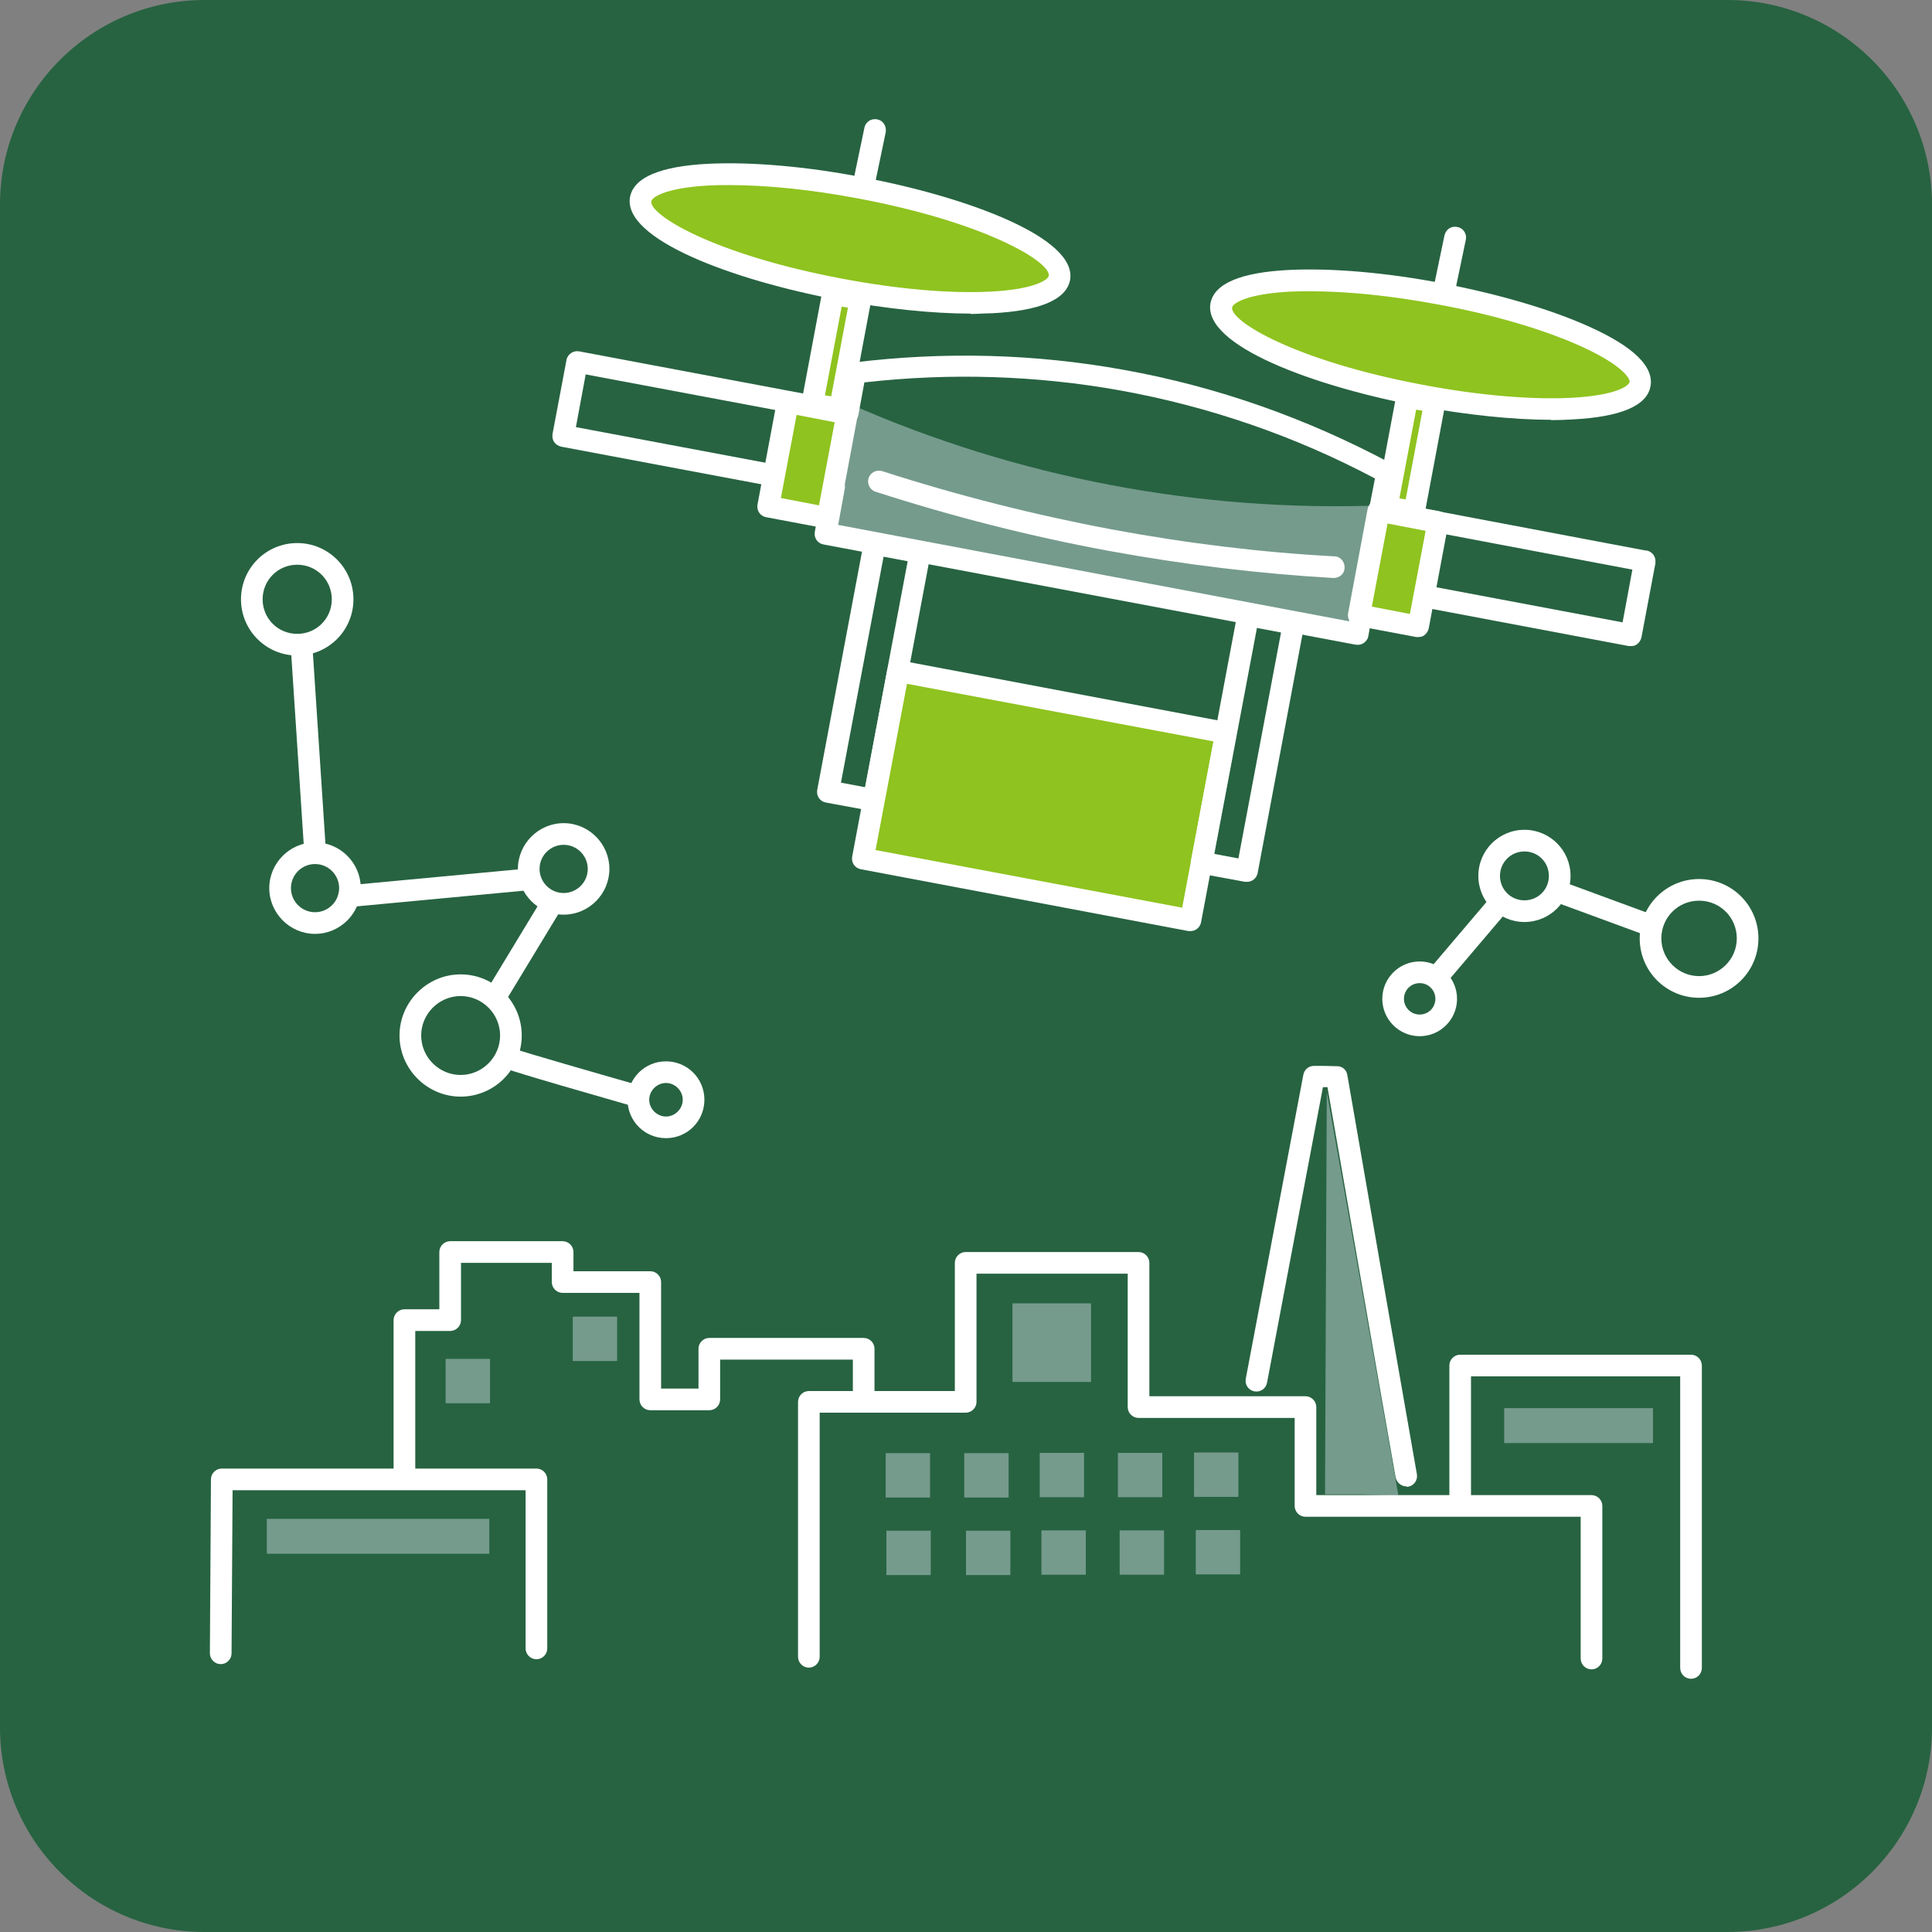<svg width="80" height="80" viewBox="0 0 80 80" fill="none" xmlns="http://www.w3.org/2000/svg">
<rect x="0" y="0" width="80" height="80" fill="#808080" stroke="none"/>
<g clip-path="url(#clip0_2799_4101)">
<path d="M71.526 0H8.474C3.794 0 0 3.794 0 8.474V71.526C0 76.206 3.794 80 8.474 80H71.526C76.206 80 80 76.206 80 71.526V8.474C80 3.794 76.206 0 71.526 0Z" fill="#276341"/>
<path d="M49.602 33.695C49.602 33.695 49.544 33.695 49.515 33.695L36.962 31.323C36.717 31.28 36.557 31.049 36.601 30.803C36.644 30.557 36.876 30.398 37.121 30.441L49.674 32.813C49.92 32.856 50.079 33.088 50.035 33.334C49.992 33.55 49.804 33.695 49.602 33.695Z" fill="white"/>
<path opacity="0.5" d="M56.312 25.973L34.244 21.837L35.199 16.732C42.126 19.783 49.674 21.215 57.238 20.926L56.327 25.958H56.312V25.973Z" fill="#C5D4DA"/>
<path d="M43.871 11.508C44.09 10.347 40.386 8.673 35.599 7.77C30.811 6.867 26.752 7.077 26.533 8.239C26.314 9.4 30.018 11.074 34.805 11.977C39.593 12.88 43.651 12.67 43.871 11.508Z" fill="#8FC31F"/>
<path d="M40.202 12.986C38.611 12.986 36.703 12.784 34.721 12.422C30.34 11.598 25.77 9.906 26.088 8.156C26.247 7.346 27.332 6.884 29.327 6.782C31.077 6.696 33.333 6.884 35.676 7.332C40.058 8.156 44.627 9.848 44.309 11.598C44.15 12.408 43.066 12.87 41.07 12.972C40.795 12.972 40.491 13.001 40.188 13.001L40.202 12.986ZM30.209 7.664C29.92 7.664 29.645 7.664 29.371 7.679C27.491 7.78 26.999 8.185 26.97 8.33C26.869 8.894 29.559 10.542 34.88 11.54C37.165 11.974 39.349 12.162 41.026 12.075C42.907 11.974 43.398 11.569 43.427 11.424C43.528 10.86 40.839 9.212 35.517 8.214C33.593 7.852 31.757 7.664 30.209 7.664Z" fill="white"/>
<path d="M67.919 15.907C68.138 14.745 64.435 13.072 59.647 12.169C54.86 11.266 50.801 11.476 50.582 12.637C50.363 13.799 54.067 15.472 58.854 16.375C63.642 17.278 67.7 17.068 67.919 15.907Z" fill="#8FC31F"/>
<path d="M64.237 17.383C62.647 17.383 60.738 17.18 58.757 16.819C54.375 15.994 49.805 14.303 50.123 12.553C50.282 11.743 51.367 11.28 53.362 11.179C55.112 11.092 57.368 11.28 59.711 11.728C62.054 12.177 64.237 12.813 65.828 13.536C67.65 14.36 68.489 15.185 68.344 15.994C68.2 16.804 67.101 17.267 65.105 17.368C64.83 17.383 64.527 17.397 64.223 17.397L64.237 17.383ZM54.259 12.061C53.97 12.061 53.695 12.061 53.42 12.075C51.54 12.177 51.049 12.582 51.02 12.726C50.919 13.29 53.608 14.939 58.93 15.937C61.215 16.37 63.399 16.558 65.076 16.472C66.956 16.37 67.448 15.966 67.477 15.821C67.506 15.676 67.188 15.127 65.481 14.346C63.948 13.652 61.851 13.03 59.566 12.611C57.643 12.249 55.806 12.061 54.259 12.061Z" fill="white"/>
<path d="M67.535 26.753C67.535 26.753 67.477 26.753 67.448 26.753L56.949 24.772L56.66 26.334C56.645 26.45 56.573 26.551 56.472 26.623C56.37 26.696 56.255 26.71 56.139 26.696L34.1 22.545C33.854 22.502 33.695 22.27 33.739 22.025L34.013 20.521L23.24 18.496C23.124 18.467 23.023 18.409 22.95 18.308C22.878 18.207 22.864 18.091 22.878 17.976L23.456 14.91C23.5 14.664 23.746 14.505 23.977 14.548L34.736 16.573L34.953 15.372C34.982 15.184 35.141 15.04 35.344 15.011C39.104 14.548 42.864 14.649 46.537 15.315C50.398 16.009 54.129 17.325 57.629 19.205C57.802 19.291 57.889 19.494 57.86 19.682L57.643 20.81L68.113 22.791C68.243 22.791 68.359 22.849 68.446 22.95C68.532 23.051 68.561 23.181 68.547 23.326L67.969 26.392C67.939 26.508 67.882 26.609 67.781 26.681C67.708 26.739 67.621 26.753 67.535 26.753ZM56.587 23.789C56.587 23.789 56.645 23.789 56.674 23.789L67.188 25.77L67.593 23.587L57.05 21.591C56.934 21.562 56.833 21.504 56.761 21.403C56.689 21.302 56.674 21.186 56.689 21.07L56.934 19.812C53.608 18.048 50.065 16.833 46.392 16.168C42.922 15.546 39.349 15.43 35.792 15.835L35.546 17.166C35.532 17.281 35.459 17.383 35.358 17.455C35.257 17.527 35.141 17.542 35.026 17.527L24.252 15.503L23.847 17.686L34.621 19.711C34.867 19.754 35.026 19.986 34.982 20.231L34.707 21.735L55.864 25.727L56.154 24.165C56.168 24.049 56.24 23.948 56.342 23.876C56.414 23.818 56.501 23.803 56.587 23.803V23.789Z" fill="white"/>
<path d="M37.195 27.794L50.76 30.354L49.299 38.12L35.734 35.56L37.195 27.794Z" fill="#8FC31F"/>
<path d="M49.299 38.554C49.299 38.554 49.242 38.554 49.213 38.554L35.648 35.994C35.402 35.951 35.243 35.719 35.286 35.474L36.747 27.708C36.776 27.592 36.834 27.491 36.935 27.419C37.036 27.346 37.152 27.332 37.268 27.346L50.832 29.906C51.078 29.949 51.237 30.181 51.194 30.427L49.733 38.192C49.69 38.409 49.502 38.554 49.299 38.554ZM36.255 35.199L48.952 37.585L50.254 30.701L37.557 28.315L36.255 35.199Z" fill="white"/>
<path d="M55.242 23.933C55.242 23.933 55.228 23.933 55.213 23.933C52.176 23.76 49.038 23.384 45.886 22.805C42.675 22.212 39.436 21.388 36.255 20.361C36.023 20.289 35.893 20.029 35.965 19.797C36.038 19.566 36.298 19.436 36.529 19.508C39.667 20.521 42.878 21.33 46.045 21.923C49.154 22.502 52.263 22.878 55.257 23.037C55.502 23.037 55.691 23.268 55.676 23.514C55.676 23.76 55.459 23.933 55.228 23.933H55.242Z" fill="white"/>
<path d="M34.49 12.176L35.632 12.393L34.779 16.934L33.637 16.717L34.49 12.176Z" fill="#8FC31F"/>
<path d="M34.779 17.382C34.779 17.382 34.722 17.382 34.693 17.382L33.55 17.165C33.304 17.122 33.145 16.891 33.189 16.645L34.042 12.104C34.071 11.988 34.129 11.887 34.23 11.815C34.331 11.742 34.447 11.728 34.563 11.742L35.705 11.959C35.951 12.003 36.11 12.234 36.067 12.48L35.213 17.021C35.184 17.136 35.127 17.238 35.025 17.31C34.953 17.368 34.866 17.382 34.779 17.382ZM34.158 16.37L34.418 16.413L35.112 12.74L34.852 12.697L34.158 16.37Z" fill="white"/>
<path d="M58.279 16.457L59.421 16.674L58.568 21.215L57.426 20.998L58.279 16.457Z" fill="#8FC31F"/>
<path d="M58.553 21.663C58.553 21.663 58.495 21.663 58.466 21.663L57.324 21.446C57.078 21.403 56.919 21.171 56.962 20.925L57.815 16.385C57.844 16.269 57.902 16.168 58.003 16.095C58.105 16.023 58.22 16.009 58.336 16.023L59.478 16.24C59.724 16.283 59.883 16.515 59.84 16.761L58.987 21.302C58.958 21.417 58.9 21.518 58.799 21.591C58.727 21.649 58.64 21.663 58.553 21.663ZM57.946 20.636L58.206 20.68L58.9 17.006L58.64 16.963L57.946 20.636Z" fill="white"/>
<path d="M36.167 33.579C36.167 33.579 36.11 33.579 36.081 33.579L34.201 33.232C33.955 33.189 33.796 32.958 33.839 32.712L35.763 22.473C35.791 22.357 35.849 22.256 35.95 22.184C36.052 22.111 36.167 22.097 36.283 22.111L38.163 22.459C38.279 22.488 38.38 22.545 38.452 22.647C38.525 22.748 38.539 22.863 38.525 22.979L36.601 33.218C36.572 33.334 36.514 33.435 36.413 33.507C36.341 33.565 36.254 33.579 36.167 33.579ZM34.822 32.408L35.82 32.596L37.585 23.239L36.587 23.052L34.822 32.408Z" fill="white"/>
<path d="M51.642 36.515C51.642 36.515 51.584 36.515 51.555 36.515L49.675 36.168C49.559 36.139 49.458 36.081 49.386 35.98C49.314 35.879 49.299 35.763 49.314 35.647L51.237 25.409C51.28 25.163 51.512 25.018 51.758 25.047L53.638 25.394C53.883 25.438 54.042 25.669 53.999 25.915L52.076 36.153C52.032 36.37 51.844 36.515 51.642 36.515ZM50.282 35.358L51.28 35.546L53.045 26.19L52.047 26.002L50.282 35.358Z" fill="white"/>
<path d="M32.64 16.66L35.098 17.122L34.288 21.446L31.83 20.984L32.64 16.66Z" fill="#8FC31F"/>
<path d="M34.273 21.88C34.273 21.88 34.215 21.88 34.187 21.88L31.728 21.417C31.482 21.374 31.323 21.142 31.366 20.897L32.176 16.573C32.205 16.457 32.263 16.356 32.364 16.283C32.466 16.211 32.581 16.197 32.697 16.211L35.155 16.674C35.401 16.717 35.56 16.949 35.517 17.195L34.707 21.518C34.678 21.634 34.62 21.735 34.519 21.808C34.447 21.866 34.36 21.88 34.273 21.88ZM32.335 20.622L33.912 20.925L34.562 17.484L32.986 17.18L32.335 20.622Z" fill="white"/>
<path d="M57.093 21.157L59.551 21.619L58.742 25.943L56.283 25.481L57.093 21.157Z" fill="#8FC31F"/>
<path d="M58.728 26.378C58.728 26.378 58.67 26.378 58.642 26.378L56.183 25.915C55.937 25.871 55.778 25.64 55.822 25.394L56.631 21.07C56.66 20.954 56.718 20.853 56.819 20.781C56.921 20.709 57.036 20.694 57.152 20.709L59.61 21.171C59.856 21.215 60.015 21.446 59.972 21.692L59.162 26.016C59.133 26.132 59.075 26.233 58.974 26.305C58.902 26.363 58.815 26.378 58.728 26.378ZM56.805 25.119L58.381 25.423L59.032 21.981L57.456 21.678L56.805 25.119Z" fill="white"/>
<path d="M65.901 69.125C65.655 69.125 65.453 68.923 65.453 68.677V62.806H54.057C53.811 62.806 53.609 62.603 53.609 62.357V58.713H47.145C46.899 58.713 46.696 58.511 46.696 58.265V52.741H40.435V58.048C40.435 58.294 40.232 58.496 39.986 58.496H33.941V68.605C33.941 68.85 33.739 69.053 33.493 69.053C33.247 69.053 33.045 68.85 33.045 68.605V58.048C33.045 57.802 33.247 57.6 33.493 57.6H39.538V52.292C39.538 52.047 39.74 51.844 39.986 51.844H47.145C47.391 51.844 47.593 52.047 47.593 52.292V57.816H54.057C54.303 57.816 54.505 58.019 54.505 58.265V61.909H65.901C66.147 61.909 66.349 62.112 66.349 62.357V68.677C66.349 68.923 66.147 69.125 65.901 69.125ZM59.842 12.22C59.842 12.22 59.784 12.22 59.755 12.22C59.509 12.177 59.35 11.931 59.408 11.685L59.813 9.747C59.871 9.501 60.088 9.342 60.348 9.4C60.594 9.443 60.753 9.689 60.695 9.935L60.29 11.873C60.247 12.09 60.059 12.235 59.856 12.235L59.842 12.22ZM35.822 7.766C35.822 7.766 35.764 7.766 35.735 7.766C35.489 7.723 35.344 7.477 35.388 7.231L35.793 5.293C35.836 5.047 36.082 4.888 36.328 4.946C36.574 4.989 36.718 5.235 36.675 5.481L36.27 7.419C36.226 7.636 36.038 7.78 35.836 7.78L35.822 7.766Z" fill="white"/>
<path d="M70.022 69.515C69.776 69.515 69.573 69.313 69.573 69.067V56.992H60.911V61.938C60.911 62.184 60.709 62.386 60.463 62.386C60.217 62.386 60.015 62.184 60.015 61.938V56.544C60.015 56.298 60.217 56.095 60.463 56.095H70.022C70.268 56.095 70.47 56.298 70.47 56.544V69.067C70.47 69.313 70.268 69.515 70.022 69.515ZM9.14 68.908C8.894 68.908 8.691 68.706 8.691 68.46L8.735 61.258C8.735 61.012 8.937 60.81 9.183 60.81H16.298V54.664C16.298 54.418 16.5 54.215 16.746 54.215H18.192V51.844C18.192 51.598 18.395 51.395 18.641 51.395H23.297C23.543 51.395 23.746 51.598 23.746 51.844V52.639H26.927C27.173 52.639 27.375 52.842 27.375 53.087V57.498H28.923V55.849C28.923 55.604 29.125 55.401 29.371 55.401H35.763C36.009 55.401 36.211 55.604 36.211 55.849V57.816C36.211 58.062 36.009 58.264 35.763 58.264C35.517 58.264 35.315 58.062 35.315 57.816V56.298H29.819V57.946C29.819 58.192 29.617 58.395 29.371 58.395H26.927C26.681 58.395 26.479 58.192 26.479 57.946V53.536H23.297C23.052 53.536 22.849 53.333 22.849 53.087V52.292H19.089V54.664C19.089 54.909 18.887 55.112 18.641 55.112H17.195V60.81H22.213C22.459 60.81 22.661 61.012 22.661 61.258V68.257C22.661 68.503 22.459 68.706 22.213 68.706C21.967 68.706 21.764 68.503 21.764 68.257V61.706H9.631L9.588 68.46C9.588 68.706 9.386 68.908 9.14 68.908ZM58.236 61.547C58.019 61.547 57.831 61.388 57.788 61.171C56.833 55.777 55.908 50.398 54.968 45.018C54.91 45.018 54.837 45.018 54.78 45.018L52.466 57.252C52.422 57.498 52.191 57.657 51.945 57.614C51.699 57.57 51.54 57.339 51.584 57.093L53.97 44.497C54.013 44.28 54.201 44.136 54.404 44.136C54.722 44.136 55.04 44.136 55.373 44.15C55.59 44.15 55.763 44.309 55.792 44.526C56.746 50.036 57.701 55.531 58.67 61.041C58.713 61.287 58.554 61.518 58.308 61.562C58.279 61.562 58.25 61.562 58.236 61.562V61.547Z" fill="white"/>
<path opacity="0.5" d="M18.453 56.269H20.29V58.105H18.453V56.269ZM23.717 54.519H25.553V56.356H23.717V54.519ZM36.674 60.173H38.511V62.01H36.674V60.173ZM36.703 63.384H38.54V65.221H36.703V63.384ZM41.924 53.97H45.178V57.223H41.924V53.97ZM39.928 60.173H41.765V62.01H39.928V60.173ZM43.052 60.159H44.888V61.996H43.052V60.159ZM46.291 60.159H48.128V61.996H46.291V60.159ZM49.444 60.145H51.28V61.981H49.444V60.145ZM40 63.384H41.837V65.221H40V63.384ZM43.124 63.37H44.961V65.206H43.124V63.37ZM46.363 63.37H48.2V65.206H46.363V63.37ZM49.516 63.355H51.352V65.192H49.516V63.355ZM11.049 62.892H20.261V64.338H11.049V62.892ZM62.285 58.308H68.446V59.754H62.285V58.308ZM57.904 61.923C57.397 61.923 56.877 61.894 56.371 61.88H54.867C54.895 56.486 54.91 50.6 54.939 45.206C55.922 50.774 56.92 56.356 57.904 61.923Z" fill="#C5D4DA"/>
<path d="M19.074 45.409C17.685 45.409 16.543 44.266 16.543 42.878C16.543 41.49 17.685 40.347 19.074 40.347C20.462 40.347 21.604 41.475 21.604 42.878C21.604 44.281 20.462 45.409 19.074 45.409ZM19.074 41.244C18.177 41.244 17.44 41.981 17.44 42.878C17.44 43.775 18.177 44.512 19.074 44.512C19.97 44.512 20.708 43.775 20.708 42.878C20.708 41.981 19.97 41.244 19.074 41.244Z" fill="white"/>
<path d="M23.34 37.874C22.299 37.874 21.445 37.021 21.445 35.98C21.445 34.939 22.299 34.085 23.34 34.085C24.381 34.085 25.234 34.939 25.234 35.98C25.234 37.021 24.381 37.874 23.34 37.874ZM23.34 34.982C22.79 34.982 22.342 35.43 22.342 35.98C22.342 36.529 22.79 36.978 23.34 36.978C23.889 36.978 24.338 36.529 24.338 35.98C24.338 35.43 23.889 34.982 23.34 34.982Z" fill="white"/>
<path d="M13.045 38.67C12.004 38.67 11.15 37.816 11.15 36.775C11.15 35.734 12.004 34.881 13.045 34.881C14.086 34.881 14.939 35.734 14.939 36.775C14.939 37.816 14.086 38.67 13.045 38.67ZM13.045 35.778C12.495 35.778 12.047 36.226 12.047 36.775C12.047 37.325 12.495 37.773 13.045 37.773C13.594 37.773 14.043 37.325 14.043 36.775C14.043 36.226 13.594 35.778 13.045 35.778Z" fill="white"/>
<path d="M12.307 27.144C11.02 27.144 9.979 26.103 9.979 24.816C9.979 23.529 11.02 22.487 12.307 22.487C13.594 22.487 14.635 23.529 14.635 24.816C14.635 26.103 13.594 27.144 12.307 27.144ZM12.307 23.384C11.511 23.384 10.875 24.02 10.875 24.816C10.875 25.611 11.511 26.247 12.307 26.247C13.102 26.247 13.739 25.611 13.739 24.816C13.739 24.02 13.102 23.384 12.307 23.384Z" fill="white"/>
<path d="M26.362 45.828C26.362 45.828 26.276 45.828 26.232 45.813C21.084 44.338 21.026 44.28 20.939 44.237C20.737 44.107 20.679 43.818 20.809 43.615C20.939 43.427 21.171 43.369 21.373 43.456C21.663 43.557 24.642 44.425 26.478 44.946C26.709 45.018 26.854 45.264 26.782 45.495C26.724 45.698 26.55 45.813 26.348 45.813L26.362 45.828ZM20.506 41.721C20.433 41.721 20.346 41.706 20.274 41.663C20.057 41.533 19.999 41.258 20.13 41.041L22.4 37.296C22.53 37.079 22.805 37.021 23.022 37.151C23.239 37.281 23.297 37.556 23.166 37.773L20.896 41.518C20.809 41.663 20.665 41.735 20.506 41.735V41.721ZM14.461 37.556C14.229 37.556 14.041 37.382 14.012 37.151C13.983 36.905 14.171 36.688 14.417 36.659L21.663 35.98C21.908 35.965 22.125 36.139 22.154 36.385C22.183 36.63 21.995 36.847 21.749 36.876L14.504 37.556C14.504 37.556 14.475 37.556 14.461 37.556ZM13.043 35.661C12.812 35.661 12.61 35.474 12.595 35.242L12.046 26.884C12.031 26.638 12.219 26.421 12.465 26.406C12.725 26.406 12.928 26.58 12.942 26.826L13.492 35.184C13.506 35.43 13.318 35.647 13.072 35.661C13.072 35.661 13.058 35.661 13.043 35.661Z" fill="white"/>
<path d="M27.577 47.129C26.695 47.129 25.986 46.421 25.986 45.538C25.986 44.656 26.695 43.948 27.577 43.948C28.459 43.948 29.168 44.656 29.168 45.538C29.168 46.421 28.459 47.129 27.577 47.129ZM27.577 44.844C27.201 44.844 26.883 45.163 26.883 45.538C26.883 45.914 27.201 46.233 27.577 46.233C27.953 46.233 28.271 45.914 28.271 45.538C28.271 45.163 27.953 44.844 27.577 44.844Z" fill="white"/>
<path d="M70.355 41.316C68.996 41.316 67.897 40.217 67.897 38.857C67.897 37.498 68.996 36.399 70.355 36.399C71.714 36.399 72.813 37.498 72.813 38.857C72.813 40.217 71.714 41.316 70.355 41.316ZM70.355 37.295C69.487 37.295 68.793 37.99 68.793 38.857C68.793 39.725 69.502 40.419 70.355 40.419C71.208 40.419 71.917 39.725 71.917 38.857C71.917 37.99 71.223 37.295 70.355 37.295Z" fill="white"/>
<path d="M63.124 38.178C62.068 38.178 61.215 37.324 61.215 36.269C61.215 35.213 62.068 34.36 63.124 34.36C64.179 34.36 65.033 35.213 65.033 36.269C65.033 37.324 64.179 38.178 63.124 38.178ZM63.124 35.257C62.56 35.257 62.111 35.705 62.111 36.269C62.111 36.833 62.56 37.281 63.124 37.281C63.688 37.281 64.136 36.833 64.136 36.269C64.136 35.705 63.688 35.257 63.124 35.257Z" fill="white"/>
<path d="M59.696 40.68C59.595 40.68 59.494 40.651 59.407 40.578C59.219 40.419 59.19 40.13 59.349 39.942L61.721 37.151C61.88 36.963 62.169 36.934 62.357 37.093C62.545 37.252 62.574 37.541 62.415 37.73L60.044 40.52C59.957 40.622 59.827 40.68 59.696 40.68ZM68.185 38.713C68.185 38.713 68.084 38.713 68.026 38.684L64.526 37.397C64.295 37.31 64.179 37.05 64.266 36.818C64.353 36.587 64.599 36.471 64.845 36.558L68.344 37.845C68.576 37.932 68.691 38.192 68.605 38.424C68.532 38.612 68.359 38.713 68.185 38.713Z" fill="white"/>
<path d="M58.786 42.907C57.932 42.907 57.238 42.213 57.238 41.359C57.238 40.506 57.932 39.812 58.786 39.812C59.639 39.812 60.333 40.506 60.333 41.359C60.333 42.213 59.639 42.907 58.786 42.907ZM58.786 40.709C58.424 40.709 58.135 40.998 58.135 41.359C58.135 41.721 58.424 42.01 58.786 42.01C59.147 42.01 59.436 41.721 59.436 41.359C59.436 40.998 59.147 40.709 58.786 40.709Z" fill="white"/>
</g>
<defs>
<clipPath id="clip0_2799_4101">
<rect width="80" height="80" fill="white"/>
</clipPath>
</defs>
</svg>
